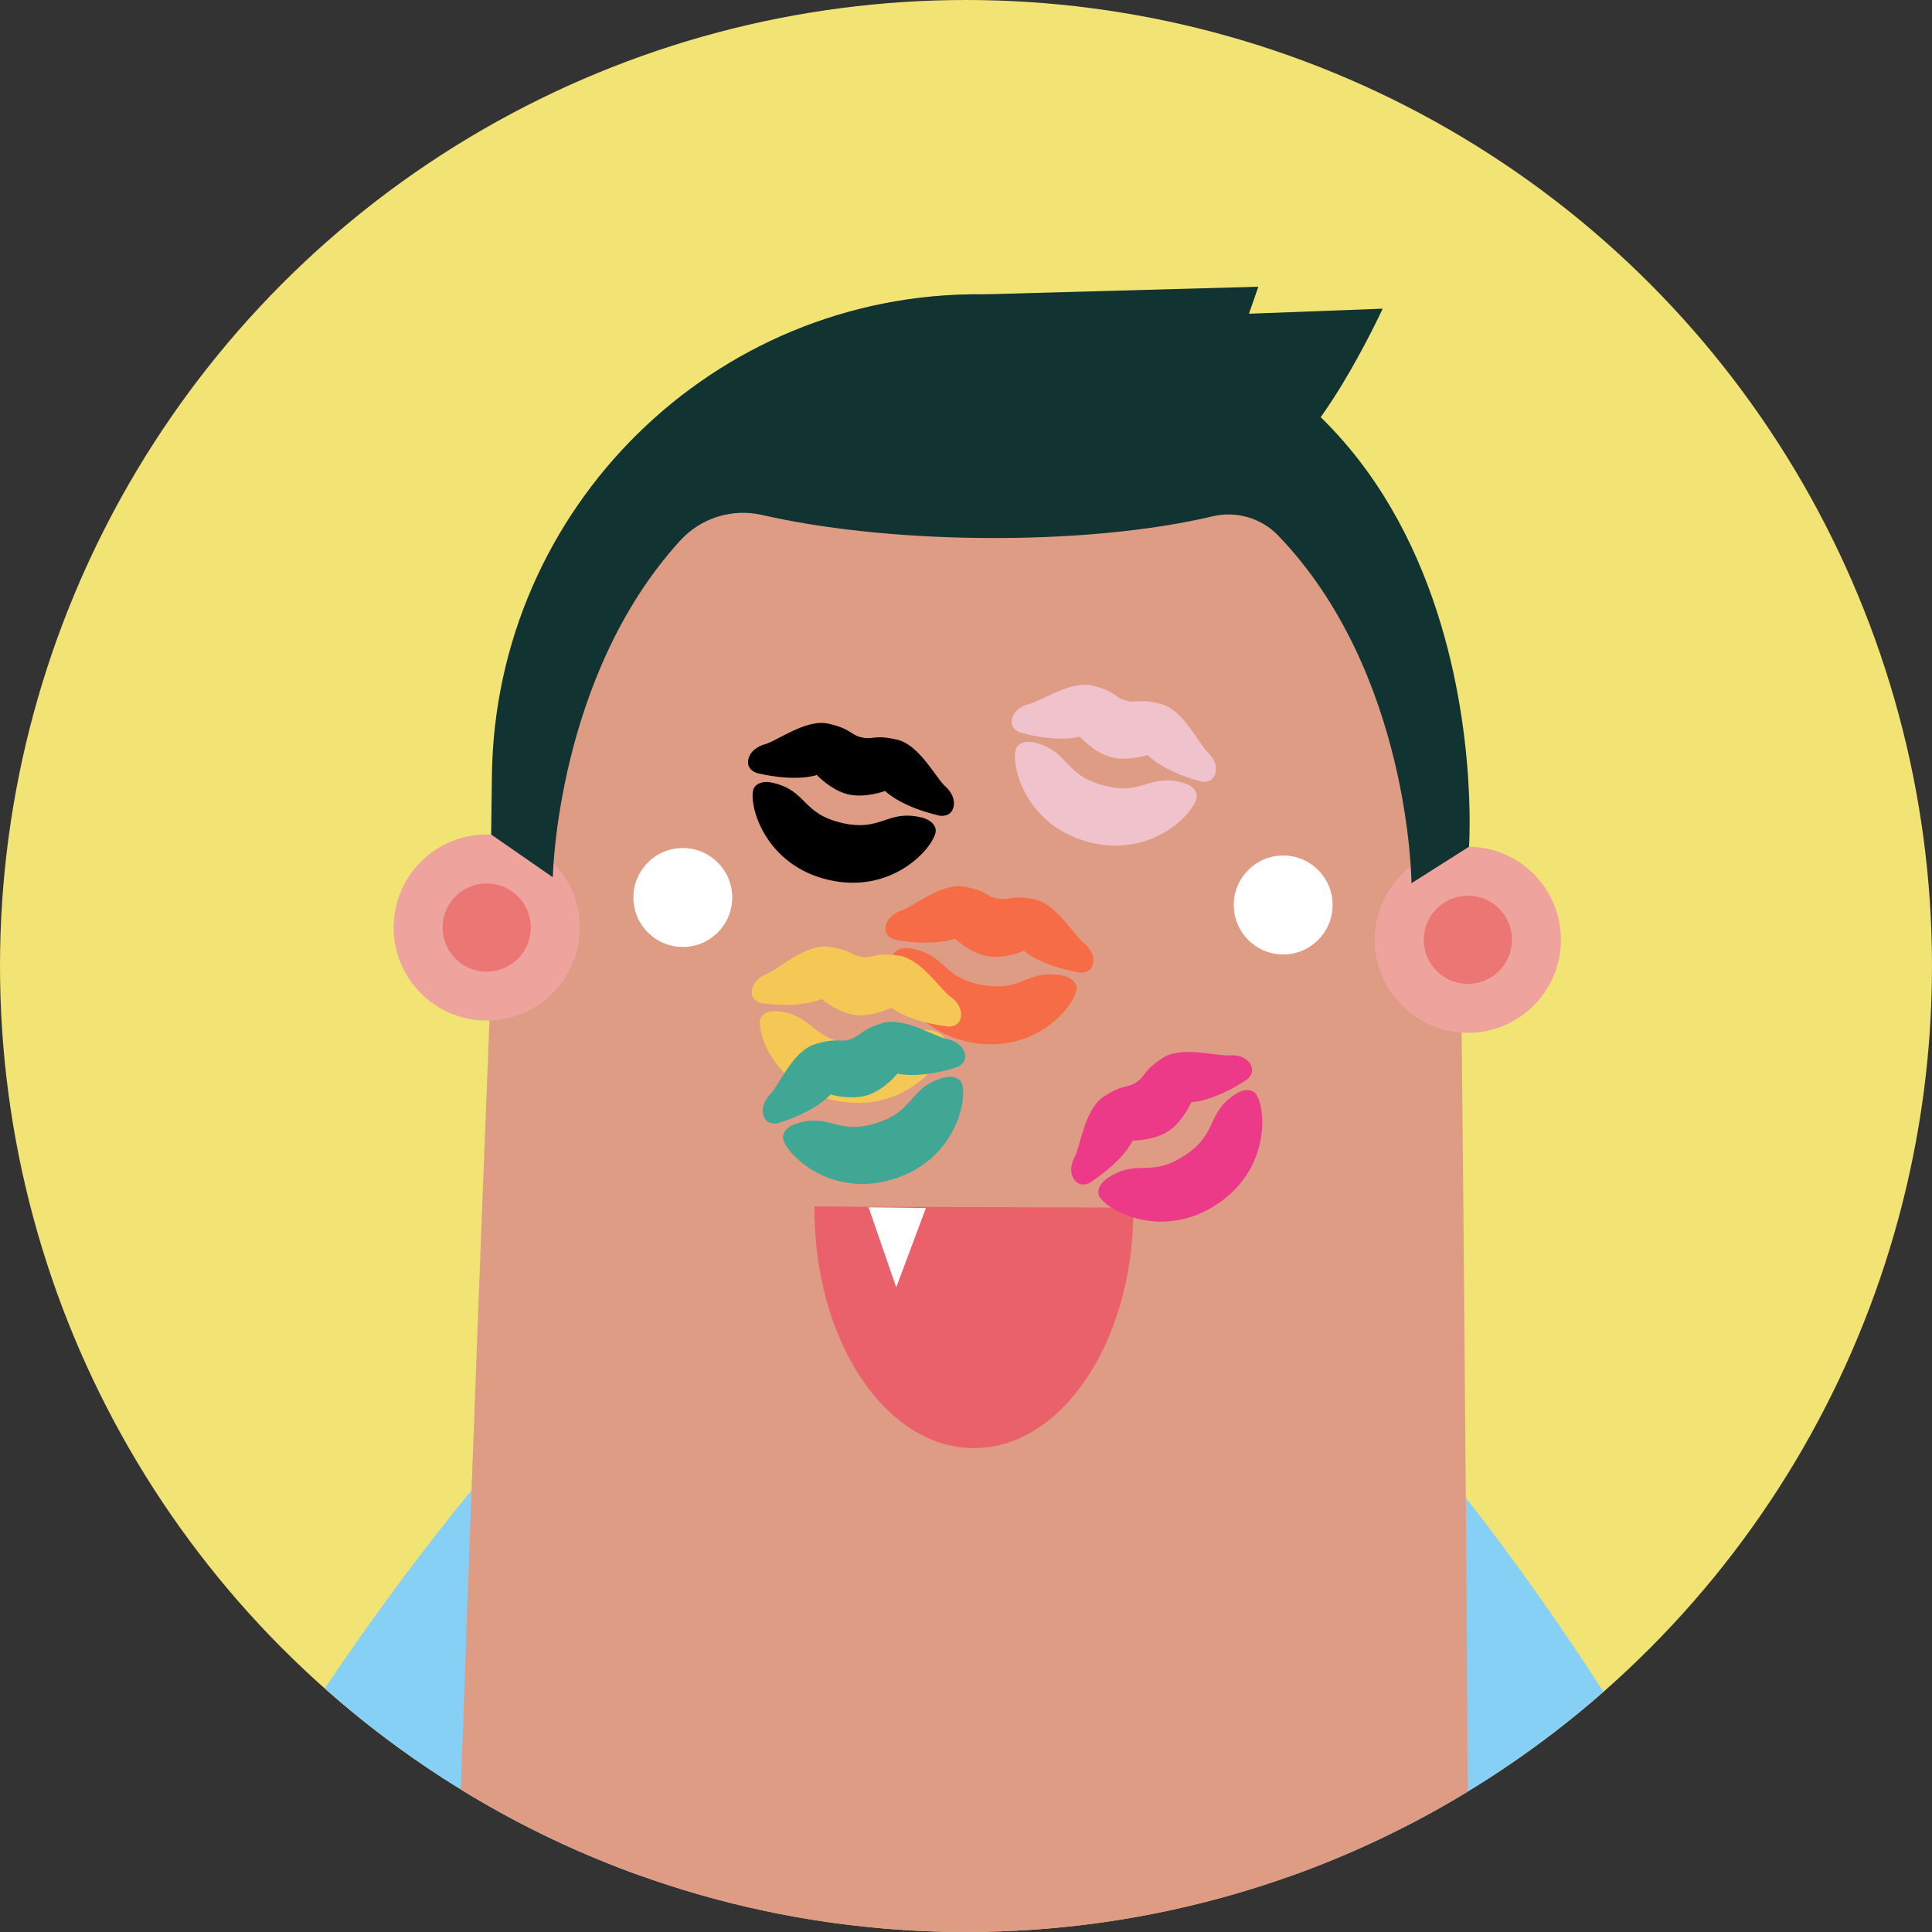 <?xml version="1.0" encoding="UTF-8"?>
<svg id="Ebene_1" data-name="Ebene 1" xmlns="http://www.w3.org/2000/svg" width="480" height="480" viewBox="0 0 480 480">
  <rect x="0" y="0" width="480" height="480" fill="#333333" stroke="none"/>
  <defs>
    <style>
      .cls-1 {
        fill: #f5c855;
      }

      .cls-2 {
        fill: #ec3a88;
      }

      .cls-3 {
        fill: #f66c46;
      }

      .cls-4 {
        fill: #eb7673;
      }

      .cls-5 {
        fill: #ea606b;
      }

      .cls-6 {
        fill: #eea39d;
      }

      .cls-7 {
        fill: #fff;
      }

      .cls-8 {
        fill: #f1e374;
      }

      .cls-9 {
        fill: #f0c2cc;
      }

      .cls-10 {
        fill: #de9c84;
      }

      .cls-11 {
        fill: #113332;
      }

      .cls-12 {
        fill: #3fa793;
      }

      .cls-13 {
        fill: #85d0f4;
      }
    </style>
  </defs>
  <circle class="cls-8" cx="240" cy="240" r="240"/>
  <g>
    <g>
      <path class="cls-13" d="m80.694,419.485c22.676,20.141,49.189,36.05,78.313,46.49,9.212-13.512,18.986-26.585,29.336-39.201l-70.278-57.645c-13.274,16.181-25.729,32.971-37.371,50.356Z"/>
      <path class="cls-13" d="m292.615,428.127c9.623,12.346,18.712,25.094,27.268,38.239,29.154-10.288,55.723-26.043,78.477-46.042-10.621-16.534-21.969-32.564-34.057-48.071l-71.688,55.875Z"/>
    </g>
    <path class="cls-10" d="m362.434,190.812c-.773-64.657-52.977-116.887-117.634-117.693h-0c-64.425-.803-117.818,49.757-120.508,114.13-2.744,65.661-6.323,157.512-9.793,257.357,36.515,22.446,79.495,35.394,125.501,35.394h0c45.661,0,88.343-12.753,124.681-34.888-.601-98.673-1.47-189.273-2.247-254.3Z"/>
    <path class="cls-11" d="m244.807,73.119l67.827-1.884-2.336,6.712,33.223-1.259s-16.759,36.474-29.739,40.298c-24.362,7.177-70.554-4.865-70.554-4.865l1.578-39.002"/>
    <ellipse class="cls-6" cx="364.687" cy="233.484" rx="23.122" ry="23.118" transform="translate(126.674 595.232) rotate(-89.286)"/>
    <path class="cls-4" d="m353.732,233.348c.076-6.056,5.043-10.898,11.092-10.822,6.052.075,10.899,5.039,10.823,11.096-.076,6.056-5.044,10.899-11.096,10.823-6.048-.075-10.894-5.04-10.818-11.096Z"/>
    <path class="cls-6" d="m144.039,230.733c.159-12.773-10.066-23.249-22.824-23.409-12.774-.159-23.249,10.059-23.409,22.832-.159,12.774,10.058,23.249,22.832,23.409,12.758.159,23.241-10.058,23.4-22.832Z"/>
    <path class="cls-4" d="m131.878,230.582c.076-6.056-4.767-11.02-10.815-11.096-6.056-.076-11.02,4.766-11.096,10.822-.076,6.056,4.766,11.021,10.822,11.096,6.048.075,11.013-4.767,11.088-10.823Z"/>
    <path class="cls-7" d="m331.086,224.992c.084-6.774-5.339-12.359-12.137-12.443-6.774-.084-12.339,5.363-12.424,12.137-.085,6.79,5.343,12.359,12.117,12.443,6.798.085,12.359-5.347,12.443-12.137Z"/>
    <path class="cls-7" d="m157.361,222.826c.084-6.774,5.646-12.222,12.439-12.137,6.778.085,12.205,5.669,12.12,12.443-.085,6.79-5.649,12.222-12.427,12.137-6.794-.085-12.217-5.653-12.133-12.443Z"/>
    <path class="cls-5" d="m241.485,359.774c-21.879-.408-39.387-27.282-39.115-59.995l79.21,1.477c-.273,32.714-18.216,58.926-40.095,58.518Z"/>
    <path class="cls-5" d="m241.485,339.889c-21.879-.273-39.387-18.239-39.115-40.11l79.21.988c-.273,21.871-18.216,39.395-40.095,39.122Z"/>
    <path class="cls-5" d="m241.485,309.778c-21.879-.068-39.387-4.547-39.115-9.999l79.21.246c-.273,5.452-18.216,9.821-40.095,9.753Z"/>
    <polygon class="cls-7" points="230.04 300.124 222.666 319.843 215.787 299.946 230.04 300.124"/>
    <path class="cls-11" d="m243.89,73.11c-66.509-.503-120.847,53.077-121.677,119.583l-.183,14.642,15.311,10.614s.901-49.924,31.64-83.637c5.138-5.635,12.916-8.077,20.348-6.371,14.48,3.324,33.184,5.452,53.63,5.706,22.649.282,43.219-1.785,58.312-5.37,5.881-1.397,12.113.43,16.302,4.788,32.828,34.147,33.105,86.367,33.105,86.367l14.295-9.069s9.541-136.267-121.085-137.254Z"/>
    <path d="m235.064,195.568s2.478,2.161,1.839,4.905c-.64,2.744-3.491,2.173-3.491,2.173-9.91-2.311-13.498-6.134-13.498-6.134,0,0-4.907,1.842-9.155.85-4.247-.99-7.833-4.812-7.833-4.812,0,0-4.908,1.842-14.818-.469,0,0-2.812-.749-2.173-3.491.64-2.745,3.822-3.587,3.822-3.587,3.162-.756,10.476-6.515,16.138-5.195,5.664,1.321,5.334,2.737,8.166,3.397,2.831.659,3.162-.757,8.825.564,5.663,1.321,9.676,9.721,12.179,11.797m-6.228,7.505c-8.493-1.981-9.813,3.682-19.725,1.372-9.911-2.313-8.591-7.974-17.084-9.955-2.832-.658-4.578.426-4.909,1.843-.989,4.246,3.118,18.638,18.693,22.27,15.573,3.631,25.624-7.46,26.612-11.707.332-1.415-.756-3.163-3.587-3.823"/>
    <path class="cls-3" d="m269.488,234.488s2.589,2.028,2.094,4.801c-.494,2.774-3.372,2.354-3.372,2.354-10.018-1.786-13.802-5.415-13.802-5.415,0,0-4.803,2.098-9.097,1.331-4.293-.765-8.075-4.393-8.075-4.393,0,0-4.805,2.098-14.823.311,0,0-2.848-.6-2.354-3.372.495-2.775,3.628-3.783,3.628-3.783,3.118-.922,10.119-7.057,15.842-6.037,5.726,1.022,5.47,2.453,8.333,2.963,2.862.509,3.118-.922,8.842.099,5.725,1.021,10.174,9.198,12.783,11.14m-5.824,7.823c-8.586-1.532-9.605,4.194-19.625,2.408-10.018-1.788-8.998-7.511-17.584-9.043-2.863-.508-4.549.666-4.805,2.099-.764,4.292,4.095,18.448,19.838,21.255,15.742,2.807,25.196-8.798,25.96-13.091.257-1.431-.921-3.119-3.783-3.629"/>
    <path class="cls-2" d="m305.747,262.19s3.274-.305,4.82,2.05c1.546,2.355-.833,4.027-.833,4.027-8.507,5.585-13.75,5.547-13.75,5.547,0,0-2.049,4.825-5.696,7.217-3.645,2.394-8.886,2.356-8.886,2.356,0,0-2.05,4.825-10.557,10.41,0,0-2.481,1.521-4.027-.833-1.547-2.357.038-5.242.038-5.242,1.632-2.812,2.505-12.08,7.365-15.27,4.863-3.191,5.66-1.976,8.091-3.572,2.43-1.596,1.632-2.812,6.493-6.003,4.861-3.191,13.712-.306,16.942-.687m1.142,9.686c-7.291,4.786-4.099,9.646-12.606,15.233-8.508,5.584-11.699.724-18.99,5.509-2.429,1.597-2.848,3.609-2.05,4.826,2.393,3.644,15.649,10.592,29.018,1.816,13.368-8.776,12.264-23.703,9.87-27.347-.796-1.216-2.812-1.634-5.242-.038"/>
    <path class="cls-1" d="m236.41,247.829s2.691,1.889,2.343,4.685c-.349,2.796-3.244,2.527-3.244,2.527-10.098-1.26-14.067-4.686-14.067-4.686,0,0-4.687,2.346-9.015,1.805-4.327-.54-8.294-3.965-8.294-3.965,0,0-4.688,2.346-14.786,1.086,0,0-2.875-.45-2.527-3.244.349-2.797,3.426-3.968,3.426-3.968,3.065-1.084,9.736-7.576,15.505-6.857,5.772.721,5.591,2.163,8.477,2.523,2.885.359,3.065-1.084,8.835-.364,5.77.72,10.641,8.654,13.348,10.457m-5.407,8.117c-8.654-1.081-9.373,4.69-19.472,3.431-10.098-1.262-9.379-7.03-18.033-8.111-2.885-.358-4.508.903-4.689,2.347-.539,4.326,5.054,18.208,20.923,20.189,15.868,1.98,24.702-10.104,25.239-14.431.182-1.442-1.083-3.067-3.968-3.426"/>
    <path class="cls-9" d="m300.307,187.161s2.4,2.247,1.664,4.967c-.737,2.719-3.566,2.048-3.566,2.048-9.822-2.66-13.272-6.608-13.272-6.608,0,0-4.969,1.667-9.179.525-4.209-1.14-7.657-5.086-7.657-5.086,0,0-4.971,1.667-14.793-.994,0,0-2.784-.848-2.048-3.566.737-2.721,3.947-3.449,3.947-3.449,3.187-.644,10.7-6.139,16.312-4.62,5.614,1.521,5.233,2.925,8.041,3.685,2.806.759,3.187-.644,8.799.876,5.613,1.52,9.325,10.058,11.753,12.222m-6.49,7.28c-8.418-2.281-9.937,3.332-19.761.673-9.822-2.662-8.303-8.274-16.72-10.555-2.807-.758-4.59.263-4.971,1.668-1.139,4.208,2.456,18.736,17.892,22.918,15.434,4.181,25.873-6.548,27.011-10.756.382-1.403-.643-3.188-3.449-3.947"/>
    <path class="cls-12" d="m235.559,258.222s3.232.605,4.073,3.294c.841,2.689-1.906,3.644-1.906,3.644-9.712,3.036-14.744,1.561-14.744,1.561,0,0-3.294,4.077-7.458,5.377-4.162,1.301-9.191-.173-9.191-.173,0,0-3.296,4.077-13.008,7.113,0,0-2.803.781-3.644-1.906-.841-2.691,1.475-5.03,1.475-5.03,2.341-2.256,5.724-10.928,11.272-12.663,5.552-1.735,5.985-.347,8.761-1.215,2.774-.868,2.341-2.256,7.891-3.99,5.55-1.735,13.27,3.469,16.48,3.989m-1.56,9.627c-8.325,2.601-6.589,8.151-16.302,11.188-9.714,3.034-11.448-2.514-19.773.087-2.774.869-3.729,2.689-3.296,4.079,1.301,4.161,12.142,14.48,27.406,9.71,15.263-4.77,18.298-19.428,16.996-23.589-.432-1.388-2.256-2.343-5.03-1.475"/>
  </g>
</svg>